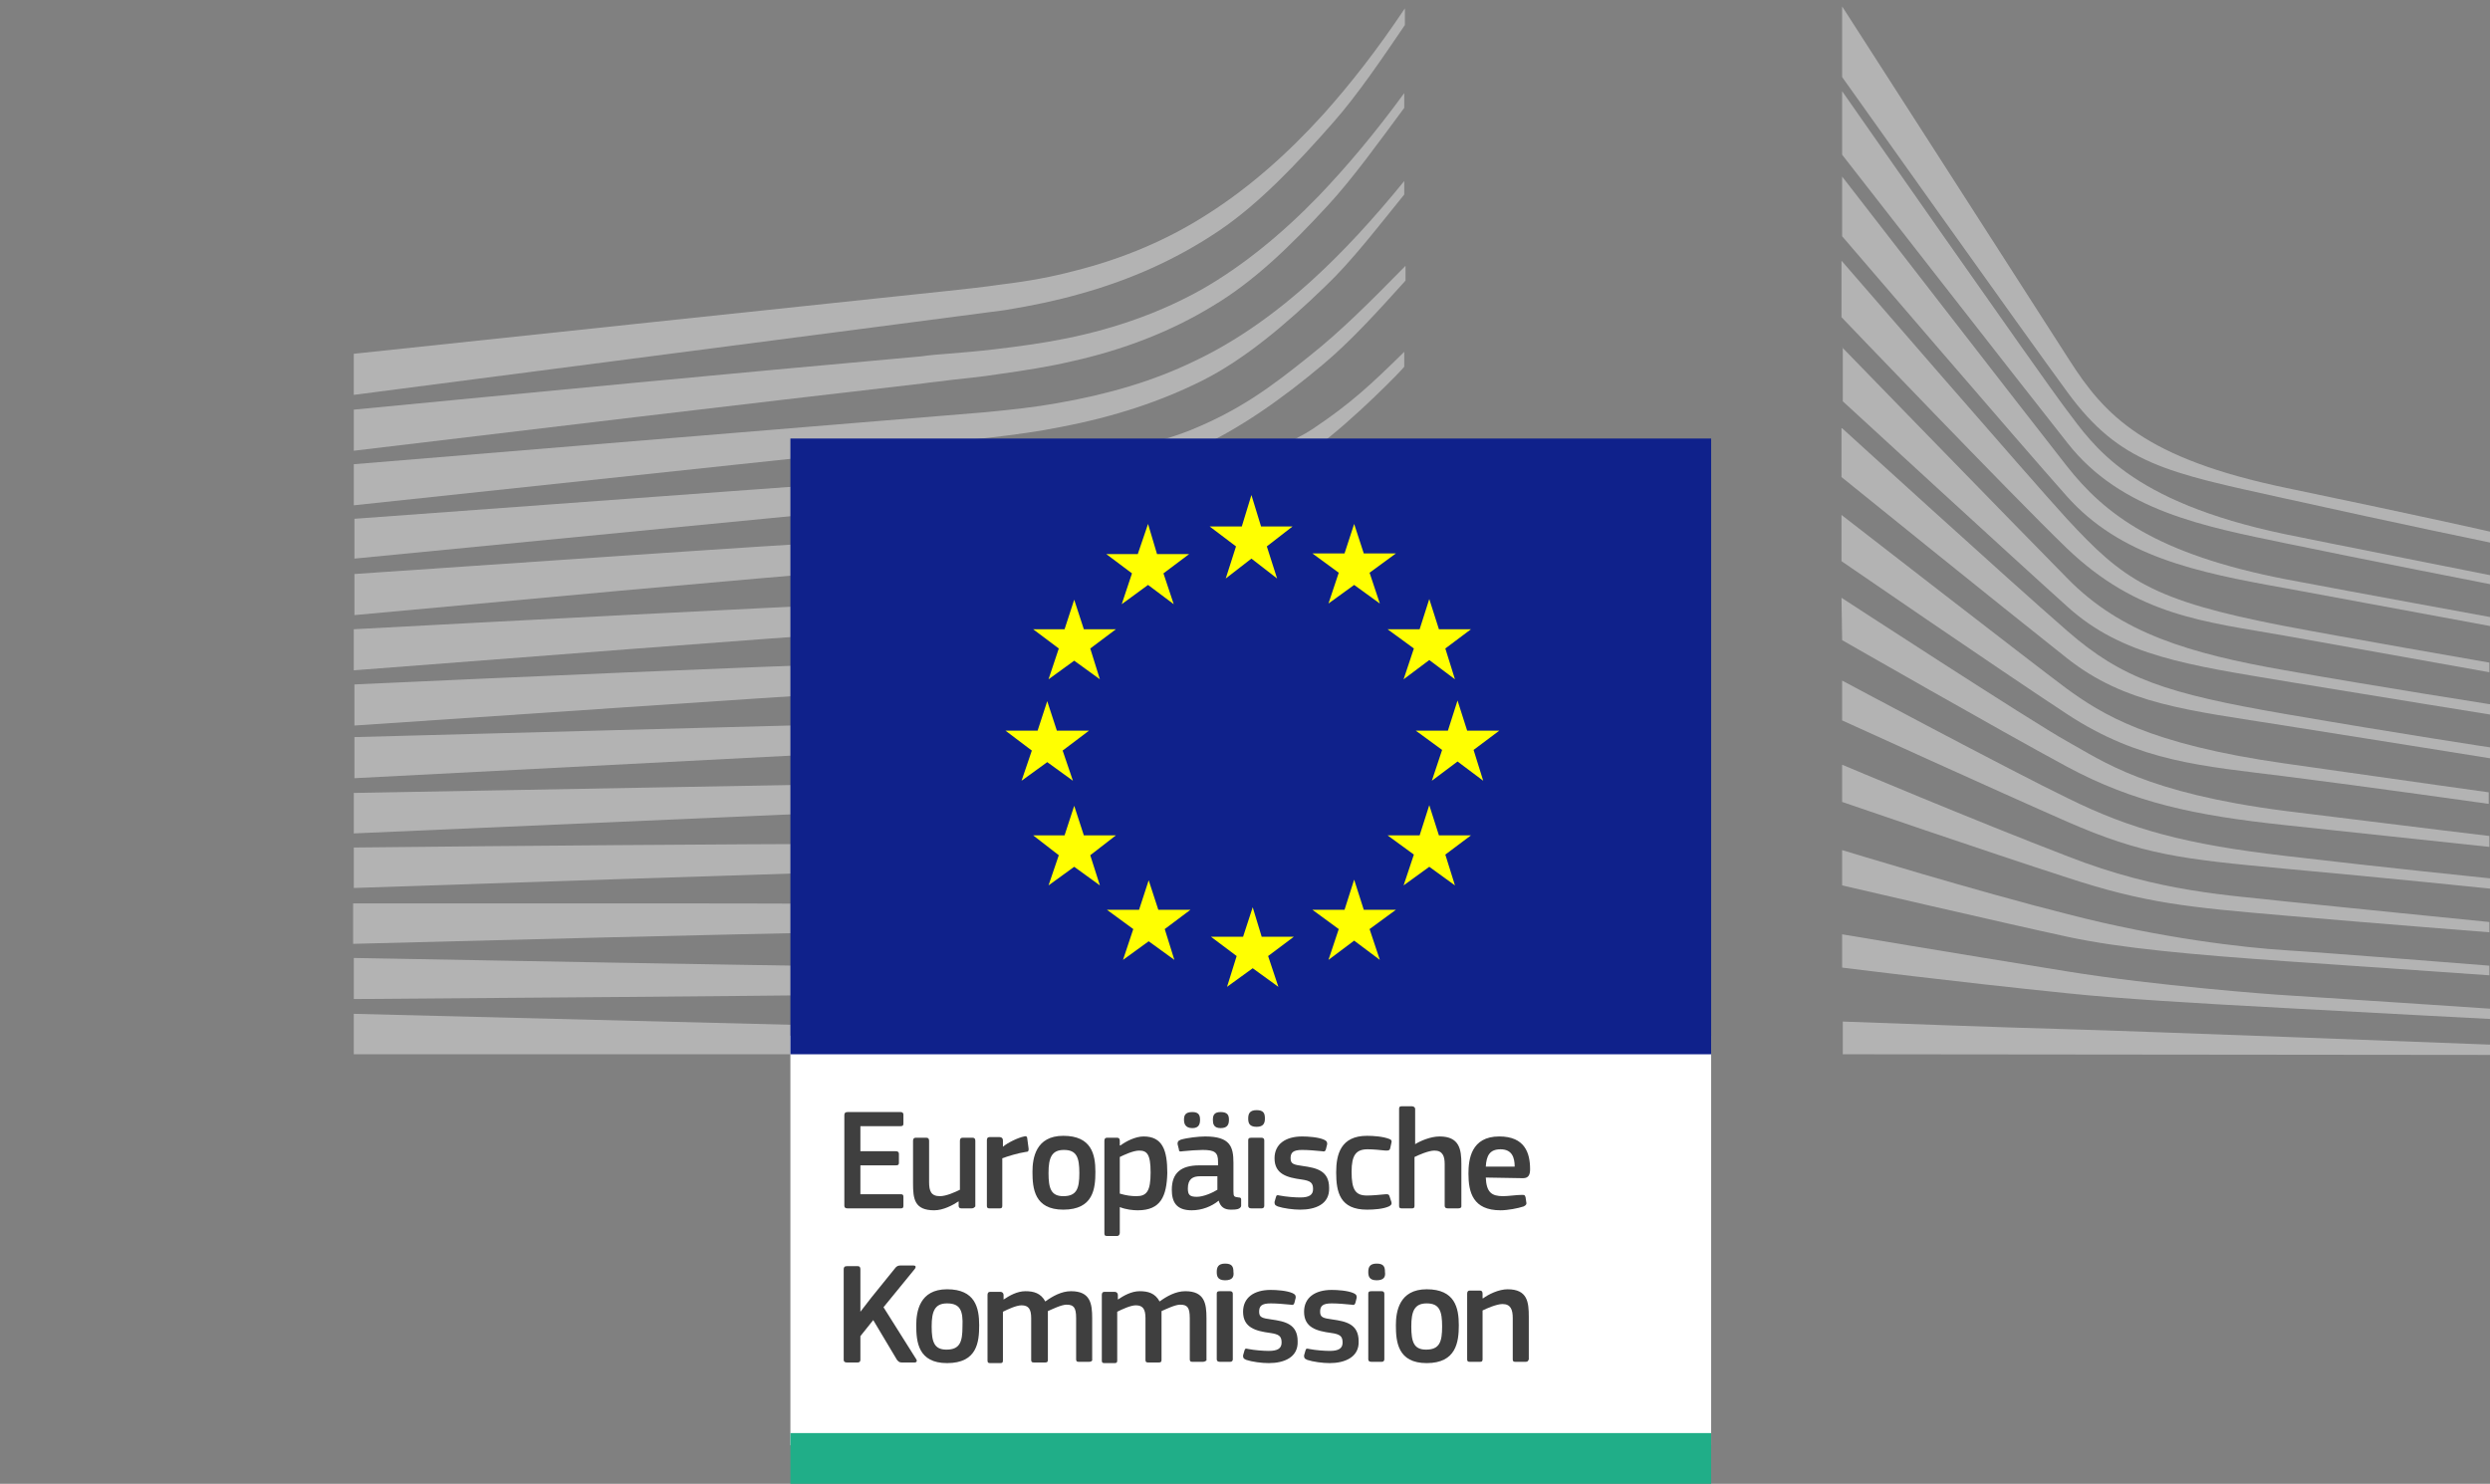 <?xml version="1.0" encoding="utf-8"?>
<!-- Generator: Adobe Illustrator 25.2.0, SVG Export Plug-In . SVG Version: 6.00 Build 0)  -->
<svg version="1.1" id="Calque_1" xmlns="http://www.w3.org/2000/svg" xmlns:xlink="http://www.w3.org/1999/xlink" x="0px" y="0px"
	 viewBox="0 0 387.8 231.1" style="enable-background:new 0 0 387.8 231.1;" xml:space="preserve">
<rect x="0" y="0" width="387.8" height="231.1" fill="#808080" stroke="none"/>
<style type="text/css">
	.st0{fill:#B3B3B3;}
	.st1{fill:#FFFFFF;}
	.st2{fill:#0F218B;}
	.st3{fill:#FFFF01;}
	.st4{fill:#20AE88;}
	.st5{fill:#3F3F3F;}
</style>
<g id="Calque_1_1_">
	<g>
		<g>
			<path class="st0" d="M55.1,61.5c0,0,98.6-12.8,101.4-13.2c4.3-0.7,8.1-1.5,11.6-2.5c8-2.2,15.3-5.5,21.8-9.9
				c6.2-4.2,12-10.3,17.8-16.9c3.7-4.2,7.5-9.8,11.1-15.1V1.3c-4.2,6.3-8.4,11.7-12.7,16.5c-5.7,6.3-11.7,11.5-17.8,15.4
				c-6.3,4.1-13.4,7.1-21,9c-3.4,0.9-7.1,1.6-11.3,2.1c-2.7,0.4-5.5,0.7-8.3,1c-1.1,0.1-92.6,9.8-92.6,9.8L55.1,61.5L55.1,61.5z"/>
			<path class="st0" d="M187.3,45c-6.2,3.5-13.3,6.1-21.2,7.7c-3.4,0.7-7,1.2-11.2,1.7c-2.5,0.3-4.9,0.5-7.4,0.7
				c-1.3,0.1-2.7,0.2-4,0.4c-30.2,2.7-60.3,5.6-88.4,8.3v6.4c28.3-3.4,58.6-7,88.8-10.5c1.3-0.2,2.7-0.3,4-0.5
				c2.5-0.3,5-0.5,7.4-0.9c4.3-0.6,8.1-1.2,11.5-2c8.2-1.8,15.6-4.7,22-8.6c6.4-3.8,12-9.2,18-15.7c3.8-4.1,7.9-9.8,11.9-15.2v-2.3
				c-4.6,6.3-9,11.5-13.3,16C199.5,36.6,193.4,41.5,187.3,45z"/>
			<path class="st0" d="M204.6,43.4c-6,5.5-12.3,9.9-18.7,12.9c-6.2,3-13.2,5.1-21.3,6.5c-3.3,0.6-7,1-11.1,1.4l-98.4,8.1v6.4
				l87.4-9.3l11.3-1.2c4.3-0.5,8-1,11.4-1.7c8.4-1.6,15.6-4,22-7.2c6.6-3.3,13.1-8.8,19.2-14.7c4.1-3.9,8-9,12.3-14.3v-2.1
				C213.9,34.1,209.2,39.2,204.6,43.4z"/>
			<path class="st0" d="M180.8,76.5c-5.7,3.2-10,5-18.2,5.9c-4.9,0.5-10,0.8-14.9,1c-2.4,0.1-4.8,0.2-7.1,0.4
				c-14.9,0.8-29.5,1.8-44.3,2.8l-41.1,2.8v6.4L96.6,92c13.4-1.2,29-2.6,44.2-3.8l11.1-0.9c4.3-0.3,7.9-0.7,11.1-1.1
				c8.4-1.1,15.6-2.8,22-5.2c6.9-2.6,13.3-6.5,19.8-11.2c5.8-4.2,13.9-12.5,13.9-12.7v-2.3c-5.3,5.2-8.3,8-14.1,11.9
				C197.7,71.3,185.9,73.7,180.8,76.5z"/>
			<path class="st0" d="M182.9,88.7c-6.2,1.8-13.2,3-21.4,3.8c-3.3,0.3-6.9,0.5-10.9,0.7l-11,0.5C112.3,95,85.1,96.4,55.1,98v6.4
				c28.6-2.2,56.7-4.4,84.8-6.4l11-0.7c4.2-0.3,7.7-0.6,11-1c8.4-0.9,15.5-2.4,21.9-4.4c7-2.2,13.9-5.5,20.4-9.6
				c4.8-3.1,9.6-6.7,14.6-11V71c-5.5,4.7-10.7,5.7-15.9,8.9C196.4,83.7,189.7,86.7,182.9,88.7z"/>
			<path class="st0" d="M181.9,99.2c-6.3,1.5-13,2.4-21.3,3c-3.2,0.2-6.6,0.4-10.8,0.5l-10.9,0.4c-27.5,1-55.3,2.2-83.7,3.5v6.4
				c28.3-1.9,56-3.8,83.9-5.6l10.9-0.7c4.3-0.2,7.7-0.5,10.9-0.8c8.4-0.8,15.4-1.9,21.8-3.6c7.2-1.8,14.1-4.6,20.7-8
				c5.1-2.7,10.2-5.9,15.4-9.8v-2.7c-5.7,4.1-11.1,7.4-16.6,10.2C195.7,95.2,188.9,97.6,181.9,99.2z"/>
			<path class="st0" d="M181,109.6c-6.3,1.1-13,1.9-21.3,2.3c-3.1,0.2-6.4,0.3-10.7,0.4l-93.8,2.5v6.4l83.2-4.3l10.8-0.5
				c4.2-0.2,7.6-0.4,10.8-0.6c8.3-0.6,15.2-1.6,21.6-2.9c7.3-1.5,14.3-3.7,20.9-6.5c5.3-2.3,10.7-5,16.3-8.4v-2.6
				c-6,3.5-11.6,6.2-17.2,8.5C195,106.4,188,108.3,181,109.6z"/>
			<path class="st0" d="M180.2,120c-11.5,1.5-23.4,1.7-34.8,1.9c-2.6,0-5.3,0.1-7.9,0.1l-82.4,1.5v6.3l82.5-3.6
				c2.6-0.1,5.2-0.2,7.9-0.3c11.5-0.5,23.5-0.9,35.2-2.8c7.4-1.2,14.5-2.9,21.1-5.1c5.5-1.8,11.2-4.2,17-7v-2.4
				c-6.1,2.8-12,5.2-17.7,6.9C194.4,117.6,187.5,119.1,180.2,120z"/>
			<path class="st0" d="M179.6,130.5c-10.8,0.9-21.8,0.9-32.5,0.9c-3.3,0-6.6,0-10,0c-27.3,0.1-54.4,0.3-82,0.6v6.3
				c26.3-0.9,54.2-1.8,82.1-2.7c3.3-0.1,6.6-0.2,9.9-0.3c10.7-0.3,21.8-0.6,32.7-1.7c7.6-0.8,14.5-2,21.2-3.7
				c5.8-1.4,11.7-3.3,17.7-5.6V122c-6.2,2.2-12.3,4-18.3,5.3C193.9,128.9,187,129.9,179.6,130.5z"/>
			<path class="st0" d="M179.1,140.8c-4.5,0.2-9.4,0.3-14.9,0.3c-2.1,0-4.2,0-6.3,0l-21.2-0.3c-14.5-0.1-28.9-0.1-42.5-0.1H55v6.3
				l39.3-1c13.5-0.3,28-0.7,42.4-0.9l21.2-0.3c5.8-0.1,13.5-0.3,21.3-0.8c7.6-0.5,14.6-1.3,21.2-2.3c6-1,12.1-2.2,18.2-3.8v-2.3
				c-6.3,1.4-12.5,2.6-18.6,3.4C193.5,140,186.7,140.5,179.1,140.8z"/>
			<path class="st0" d="M157.8,150.8l-21.2-0.2c-27-0.4-54-0.9-81.5-1.4v6.4c26.3-0.2,54.1-0.4,81.5-0.7l21.2-0.3
				c7.1-0.1,14.1-0.3,21.2-0.5c14.5-0.5,27.6-1.5,39.8-3.1v-2.2c-12.2,1.3-25.3,2-39.8,2.1C171.9,150.9,164.8,150.9,157.8,150.8z"/>
			<polygon class="st0" points="218.7,162 55.1,157.9 55.1,164.2 218.7,164.2 			"/>
		</g>
		<g>
			<path class="st0" d="M204,55.4c-6.2,5-11,8.5-18.6,11.6c-6.6,2.6-13.7,3.7-21.9,4.8c-5.2,0.7-10.7,1.8-15.9,2.2
				c-2.1,0.1-4.3,0.3-6.4,0.5l-86,6.3V87l86.4-8.4l11.2-1c4.2-0.4,7.8-0.9,11.3-1.4c8.4-1.3,15.6-3.4,22.1-6.3
				c6.7-3,13.5-7.8,19.8-13.1c4.3-3.6,8.4-8.1,12.9-13.1v-2.3C213.3,47.1,208.8,51.6,204,55.4z"/>
		</g>
		<polygon class="st1" points="123.1,225.1 266.5,225.1 266.5,161.3 123.1,161.3 		"/>
		<polygon class="st2" points="266.5,164.2 266.5,68.3 123.1,68.3 123.1,164.2 		"/>
		<polygon class="st3" points="196.4,82 201.3,82 197.3,85.1 198.9,90.1 194.9,87 190.9,90.1 192.5,85.1 188.4,82 193.4,82 
			194.9,77.1 		"/>
		<polygon class="st3" points="196.5,145.9 201.5,145.9 197.5,148.9 199.1,153.7 195.1,150.8 191.1,153.7 192.6,148.9 188.6,145.9 
			193.6,145.9 195.1,141.3 		"/>
		<polygon class="st3" points="212.4,141.7 217.4,141.7 213.3,144.7 214.9,149.5 210.9,146.5 206.9,149.5 208.5,144.7 204.4,141.7 
			209.4,141.7 210.9,137 		"/>
		<polygon class="st3" points="212.4,86.2 217.4,86.2 213.3,89.2 214.9,94 210.9,91.1 206.9,94 208.5,89.2 204.4,86.2 209.4,86.2 
			210.9,81.6 		"/>
		<polygon class="st3" points="224.1,98 229.1,98 225.1,101 226.6,105.8 222.6,102.8 218.6,105.8 220.2,101 216.1,98 221.1,98 
			222.6,93.3 		"/>
		<polygon class="st3" points="224.1,130.1 229.1,130.1 225.1,133.1 226.6,137.9 222.6,135 218.6,137.9 220.2,133.1 216.1,130.1 
			221.1,130.1 222.6,125.4 		"/>
		<polygon class="st3" points="228.5,113.8 233.5,113.8 229.5,116.8 231,121.6 227,118.6 223,121.6 224.6,116.8 220.5,113.8 
			225.5,113.8 227,109.1 		"/>
		<polygon class="st3" points="180.2,86.3 185.2,86.3 181.2,89.3 182.8,94.1 178.8,91.1 174.7,94.1 176.3,89.3 172.3,86.3 
			177.2,86.3 178.8,81.6 		"/>
		<polygon class="st3" points="168.8,98 173.8,98 169.8,101 171.3,105.8 167.3,102.9 163.3,105.8 164.9,101 160.9,98 165.8,98 
			167.3,93.4 		"/>
		<polygon class="st3" points="164.6,113.8 169.6,113.8 165.5,116.9 167.1,121.6 163.1,118.7 159.1,121.6 160.7,116.9 156.6,113.8 
			161.6,113.8 163.1,109.2 		"/>
		<polygon class="st3" points="168.8,130.1 173.8,130.1 169.8,133.2 171.3,137.9 167.3,135 163.3,137.9 164.9,133.2 160.9,130.1 
			165.8,130.1 167.3,125.5 		"/>
		<polygon class="st3" points="180.4,141.7 185.4,141.7 181.4,144.7 182.9,149.5 178.9,146.6 174.9,149.5 176.5,144.7 172.4,141.7 
			177.4,141.7 178.9,137.1 		"/>
		<polygon class="st4" points="123.1,231.4 266.5,231.4 266.5,223.2 123.1,223.2 		"/>
		<path class="st0" d="M286.9,1c0,0,29.9,46.5,35.4,55.1S334,71.4,356.1,76c22.1,4.6,31.7,6.8,31.7,6.8v1.7c0,0-14.1-2.9-32.1-6.9
			c-18.1-4-25.5-5.3-33.7-16.5c-6.9-9.4-35.1-49.1-35.1-49.1L286.9,1L286.9,1z"/>
		<path class="st0" d="M286.9,14.2c0,0,30.9,44.3,35,49.7s9.6,14.2,34,19.3c6.3,1.3,32,6.4,32,6.4V91c0,0-19.5-3.8-32-6.4
			s-25.6-5-33.9-15.6c-7.6-9.6-35.1-44.9-35.1-44.9V14.2z"/>
		<path class="st0" d="M286.9,27.5c0,0,29.1,37.6,35,45.1s14,13.7,34,17.6c11.6,2.2,31.9,5.9,31.9,5.9v1.4c0,0-17.8-3.3-31.9-5.9
			c-14.1-2.5-25.7-5-34-14.3c-7.3-8.2-35-40.5-35-40.5V27.5z"/>
		<path class="st0" d="M286.8,40.6c0,0,29.5,34.1,35.1,40.2c8.8,9.5,13.1,12.7,33.9,16.7c8.3,1.6,31.9,5.7,31.9,5.7v1.5
			c0,0-19.5-3.5-31.9-5.7s-22.9-3-34-13.7c-8.5-8.2-35-35.9-35-35.9V40.6z"/>
		<path class="st0" d="M286.9,54.1c0,0,27.2,28,35.1,36c8.3,8.5,19,11.7,33.9,14.3c14.1,2.5,32,5.3,32,5.3v1.6c0,0-16.8-2.7-32-5.2
			c-14.9-2.5-25.4-3.9-33.9-11.6c-7.7-6.9-35-32-35-32v-8.4H286.9z"/>
		<path class="st0" d="M286.9,66.7c0,0,25.9,23.6,35.1,31.6c8.5,7.4,15.3,9.7,33.9,12.9c18.6,3.2,31.9,5.2,31.9,5.2v1.7
			c0,0-16.8-2.7-32-5.1c-15.1-2.4-24.8-3.3-33.9-10.5c-10.5-8.3-35.1-28.2-35.1-28.2v-7.6H286.9z"/>
		<path class="st0" d="M286.8,80.2c0,0,29.5,22.9,35,27c5.5,4,12.8,8.7,34,11.7c21,3,31.8,4.5,31.8,4.5v1.8c0,0-19.1-2.7-31.8-4.3
			c-12.7-1.6-22.5-2.2-33.9-9.7c-11.1-7.3-35.1-23.8-35.1-23.8V80.2z"/>
		<path class="st0" d="M286.8,93.1c0,0,29.6,19.3,35.2,22.4c5.6,3.1,12.2,8,33.9,10.8c21.7,2.7,31.8,3.9,31.8,3.9v1.7
			c0,0-17.9-1.9-31.9-3.4s-23.5-3.5-33.9-9.1s-35-19.7-35-19.7L286.8,93.1z"/>
		<path class="st0" d="M286.9,106c0,0,26.2,14,35.1,18.3c9.9,4.9,18.4,7.2,33.9,9c15.2,1.8,31.9,3.5,31.9,3.5v1.6
			c0,0-15.4-1.6-31.9-3.1c-16.3-1.5-22.2-2.2-33.9-7.3c-10.5-4.6-35.1-15.8-35.1-15.8V106z"/>
		<path class="st0" d="M286.9,119.1c0,0,20.6,8.7,35.2,14.3c14.3,5.6,25.2,6,33.9,7c3.8,0.4,31.7,3.2,31.7,3.2v1.6
			c0,0-16.7-1.3-31.8-2.6c-15.1-1.3-21.7-1.9-33.9-5.9c-12.4-4-35.1-11.8-35.1-11.8L286.9,119.1z"/>
		<path class="st0" d="M286.9,132.4c0,0,20.9,6.4,35.2,10c14.3,3.7,27.4,5.2,33.9,5.6c6.6,0.4,31.7,2.4,31.7,2.4v1.5
			c0,0-14.2-1-31.8-2.2c-14.2-1-25.6-2-33.9-3.8c-9.3-2-35.1-8-35.1-8L286.9,132.4z"/>
		<path class="st0" d="M286.8,145.5c0,0,17.2,2.9,35.2,5.8c13.5,2.2,31.9,3.6,33.9,3.7c2,0.1,31.9,2.1,31.9,2.1v1.6
			c0,0-19.2-1-31.9-1.7c-13.3-0.7-26.5-1.5-33.9-2.3c-16.8-1.7-35.1-4-35.1-4v-5.2H286.8z"/>
		<path class="st0" d="M286.9,159.1c0,0,27,1,35.2,1.2s65.8,2.4,65.8,2.4v1.6L287,164.2v-5.1H286.9z"/>
		<g>
			<path class="st5" d="M131.5,173.7c0-0.3,0.1-0.5,0.5-0.5h8.3c0.3,0,0.4,0.2,0.4,0.4v1.4c0,0.3-0.1,0.4-0.5,0.4H134v3.9h5.5
				c0.3,0,0.5,0.1,0.5,0.4v1.4c0,0.3-0.1,0.4-0.5,0.4H134v4.5h6.3c0.3,0,0.4,0.1,0.4,0.4v1.4c0,0.3-0.1,0.4-0.4,0.4H132
				c-0.3,0-0.5-0.1-0.5-0.4V173.7z"/>
			<path class="st5" d="M151.3,188.2h-1.6c-0.3,0-0.4-0.2-0.4-0.4v-0.7l0,0c-0.9,0.6-2.4,1.4-3.8,1.4c-3.1,0-3.3-1.8-3.3-4.2v-6.6
				c0-0.3,0.1-0.5,0.4-0.5h1.7c0.3,0,0.4,0.2,0.4,0.5v6.4c0,1.4,0.3,2.2,1.7,2.2c1,0,2.5-0.7,3.1-1v-7.6c0-0.3,0.1-0.5,0.4-0.5h1.6
				c0.3,0,0.4,0.2,0.4,0.5v10.2C151.7,188.1,151.6,188.2,151.3,188.2z"/>
			<path class="st5" d="M156.1,187.8c0,0.3-0.1,0.4-0.4,0.4h-1.6c-0.3,0-0.4-0.1-0.4-0.4v-10.2c0-0.3,0.1-0.5,0.4-0.5h1.6
				c0.3,0,0.5,0.2,0.5,0.5v1l0,0c0.7-0.6,2.3-1.4,3.3-1.6c0.3-0.1,0.5,0,0.5,0.4l0.2,1.5c0,0.3,0,0.5-0.4,0.5
				c-1.3,0.2-2.9,0.7-3.7,1L156.1,187.8L156.1,187.8z"/>
			<path class="st5" d="M165.6,188.4c-4.5,0-4.8-3.3-4.8-5.9c0-2.1,0.5-5.6,4.8-5.6c4.4,0,5,2.9,5,5.6
				C170.6,185.1,170.3,188.4,165.6,188.4z M165.7,179.1c-1.9,0-2.4,1.2-2.4,3.6c0,2.4,0.4,3.6,2.3,3.6c2.1,0,2.5-1.2,2.5-3.6
				S167.7,179.1,165.7,179.1z"/>
			<path class="st5" d="M177.2,188.5c-0.7,0-1.8-0.1-2.8-0.5l0,0v4c0,0.2-0.1,0.5-0.4,0.5h-1.6c-0.4,0-0.4-0.2-0.4-0.5v-14.3
				c0-0.3,0.1-0.5,0.4-0.5h1.6c0.3,0,0.4,0.2,0.4,0.5v0.7h0.1c0.8-0.6,2.3-1.4,3.6-1.4c3,0,3.7,2.2,3.7,5.7
				C181.7,186.3,180.8,188.5,177.2,188.5z M177.4,179.2c-0.9,0-2.4,0.7-3,1v5.7c1,0.3,1.8,0.4,2.6,0.4c1.6,0,2.2-0.8,2.2-3.7
				S178.6,179.2,177.4,179.2z"/>
			<path class="st5" d="M189.8,187c-1.1,0.9-2.6,1.5-4.2,1.5c-2.4,0-3.1-1.3-3.1-3.2c0-2.6,1.4-3.8,4.3-3.8h2.9v-0.6
				c0-1.4-0.5-1.8-2.4-1.8c-0.7,0-2.2,0.1-3.1,0.2c-0.5,0.1-0.6,0-0.6-0.3l-0.2-0.8c0-0.3,0-0.5,0.5-0.7c1-0.3,2.8-0.5,3.8-0.5
				c3.9,0,4.4,1.6,4.4,4.1v4.4c0,0.9,0.1,0.9,0.8,1c0.3,0,0.4,0.1,0.4,0.3v1c0,0.2-0.2,0.4-0.5,0.5c-0.4,0.1-0.7,0.1-1.1,0.1
				C190.7,188.4,190.1,188,189.8,187L189.8,187z M184.4,174.4c0-0.7,0.2-1.2,1.3-1.2c1,0,1.2,0.5,1.2,1.2s-0.2,1.3-1.2,1.3
				C184.6,175.7,184.4,175,184.4,174.4z M189.7,183.2h-2.8c-1.1,0-1.9,0.4-1.9,1.9c0,1,0.3,1.3,1.4,1.3c1,0,2.4-0.6,3.2-1.1v-2.1
				H189.7z M188.9,174.4c0-0.7,0.2-1.2,1.2-1.2c1.1,0,1.3,0.5,1.3,1.2s-0.2,1.3-1.3,1.3C189,175.7,188.9,175,188.9,174.4z"/>
			<path class="st5" d="M195.7,175.5c-1.2,0-1.3-0.7-1.3-1.3c0-0.7,0.2-1.3,1.3-1.3s1.3,0.5,1.3,1.3
				C197,174.9,196.8,175.5,195.7,175.5z M196.9,187.8c0,0.2-0.1,0.4-0.4,0.4h-1.6c-0.3,0-0.5-0.1-0.5-0.4v-10.2
				c0-0.3,0.1-0.4,0.5-0.4h1.6c0.3,0,0.4,0.2,0.4,0.4V187.8z"/>
			<path class="st5" d="M202.5,188.4c-1.1,0-2.6-0.2-3.5-0.5c-0.5-0.2-0.5-0.4-0.5-0.7l0.2-0.7c0.1-0.4,0.2-0.4,0.6-0.3
				c1,0.2,2.4,0.3,3.2,0.3c1.4,0,2-0.4,2-1.3c0-1-0.4-1.3-1.8-1.5c-2.2-0.3-4.2-0.8-4.2-3.3c0-2.2,1.7-3.4,4.3-3.4
				c0.9,0,2.5,0.1,3.4,0.5c0.4,0.2,0.5,0.3,0.5,0.7l-0.2,0.8c-0.1,0.3-0.2,0.4-0.6,0.3c-1-0.1-2.2-0.2-3.1-0.2
				c-1.4,0-1.8,0.4-1.8,1.3c0,0.9,0.5,1,1.9,1.2c2.1,0.3,4.1,0.7,4.1,3.4C207.1,187.6,204.8,188.4,202.5,188.4z"/>
			<path class="st5" d="M216.7,187.2c0.1,0.3,0,0.5-0.4,0.7c-0.9,0.4-2.3,0.5-3.4,0.5c-4.2,0-4.8-2.7-4.8-5.8c0-2.8,0.7-5.7,4.8-5.7
				c1,0,2.5,0.1,3.5,0.5c0.3,0.1,0.4,0.3,0.3,0.6l-0.2,0.9c-0.1,0.3-0.3,0.3-0.7,0.3c-0.9-0.1-2-0.2-2.8-0.2c-1.8,0-2.5,0.9-2.5,3.5
				c0,2.8,0.6,3.7,2.4,3.7c0.7,0,2-0.1,2.9-0.2c0.4,0,0.5,0,0.6,0.3L216.7,187.2z"/>
			<path class="st5" d="M227.1,188.2h-1.6c-0.3,0-0.5-0.1-0.5-0.4c0-2.2,0-4.3,0-6.5c0-1.2-0.3-2.1-1.6-2.1c-0.9,0-2.5,0.7-3.1,1
				v7.6c0,0.3-0.1,0.4-0.4,0.4h-1.6c-0.3,0-0.4-0.1-0.4-0.4v-15.1c0-0.3,0.1-0.4,0.4-0.4h1.6c0.3,0,0.5,0.2,0.5,0.4v5.5
				c0.8-0.5,2.4-1.2,3.8-1.2c3.1,0,3.4,2,3.4,4.3v6.6C227.6,188.1,227.4,188.2,227.1,188.2z"/>
			<path class="st5" d="M231.4,183.4c0.1,2.3,0.9,2.9,2.7,2.9c0.8,0,2.1-0.2,2.9-0.2c0.4,0,0.5,0,0.6,0.4l0.1,0.7
				c0.1,0.3,0,0.5-0.4,0.7c-0.9,0.3-2.5,0.6-3.6,0.6c-4.3,0-5-2.8-5-5.7c0-2.2,0.4-5.8,4.8-5.8c4,0,4.8,2.6,4.8,5.1
				c0,0.8-0.2,1.4-1.1,1.4L231.4,183.4L231.4,183.4z M231.4,181.7h4.5c0-1.4-0.4-2.7-2.2-2.7C232,179,231.5,180,231.4,181.7z"/>
			<path class="st5" d="M134,204.3l1.7-2.2l3.8-4.7c0.2-0.2,0.4-0.3,0.7-0.3h2.1c0.3,0,0.4,0.2,0.2,0.5l-4.9,6l5.1,8.1
				c0.2,0.3,0,0.5-0.2,0.5h-2.1c-0.4,0-0.5-0.2-0.7-0.4l-3.7-6.2l-2,2.5v3.7c0,0.2-0.1,0.4-0.4,0.4h-1.7c-0.3,0-0.5-0.1-0.5-0.4
				v-14.1c0-0.3,0.1-0.5,0.5-0.5h1.7c0.3,0,0.4,0.2,0.4,0.5L134,204.3L134,204.3z"/>
			<path class="st5" d="M147.5,212.3c-4.5,0-4.8-3.3-4.8-5.9c0-2.1,0.5-5.6,4.8-5.6c4.4,0,5,2.9,5,5.6
				C152.5,209,152.2,212.3,147.5,212.3z M147.5,203c-1.9,0-2.4,1.2-2.4,3.6c0,2.4,0.4,3.6,2.3,3.6c2.1,0,2.5-1.2,2.5-3.6
				C150,204.2,149.6,203,147.5,203z"/>
			<path class="st5" d="M169.6,212.1H168c-0.3,0-0.4-0.1-0.4-0.4v-6.4c0-1.7-0.4-2.1-1.5-2.1c-0.8,0-2.2,0.7-2.9,1
				c0,0.2,0,0.6,0,1.2v6.4c0,0.3-0.1,0.4-0.4,0.4H161c-0.3,0-0.4-0.1-0.4-0.4v-6.5c0-1.4-0.4-2-1.5-2c-0.8,0-2.1,0.6-2.9,1v7.6
				c0,0.3-0.1,0.4-0.4,0.4h-1.6c-0.3,0-0.4-0.1-0.4-0.4v-10.2c0-0.3,0.1-0.5,0.4-0.5h1.6c0.3,0,0.5,0.2,0.5,0.5v0.7l0,0
				c0.9-0.6,2.1-1.3,3.4-1.3c1.3,0,2.4,0.3,3.1,1.6c1.1-0.8,2.5-1.6,4-1.6c3,0,3.3,1.9,3.3,4.2v6.6C170,212,169.9,212.1,169.6,212.1
				z"/>
			<path class="st5" d="M187.3,212.1h-1.6c-0.3,0-0.4-0.1-0.4-0.4v-6.4c0-1.7-0.4-2.1-1.5-2.1c-0.8,0-2.2,0.7-2.9,1
				c0,0.2,0,0.6,0,1.2v6.4c0,0.3-0.1,0.4-0.4,0.4h-1.7c-0.3,0-0.4-0.1-0.4-0.4v-6.5c0-1.4-0.4-2-1.5-2c-0.8,0-2.1,0.6-2.9,1v7.6
				c0,0.3-0.1,0.4-0.4,0.4H172c-0.3,0-0.4-0.1-0.4-0.4v-10.2c0-0.3,0.1-0.5,0.4-0.5h1.6c0.3,0,0.5,0.2,0.5,0.5v0.7l0,0
				c0.9-0.6,2.1-1.3,3.4-1.3c1.3,0,2.4,0.3,3.1,1.6c1.1-0.8,2.5-1.6,4-1.6c3,0,3.3,1.9,3.3,4.2v6.6
				C187.7,212,187.6,212.1,187.3,212.1z"/>
			<path class="st5" d="M190.8,199.4c-1.2,0-1.3-0.7-1.3-1.3c0-0.7,0.2-1.3,1.3-1.3s1.3,0.5,1.3,1.3
				C192.2,198.8,192,199.4,190.8,199.4z M192,211.7c0,0.2-0.1,0.4-0.4,0.4H190c-0.3,0-0.5-0.1-0.5-0.4v-10.2c0-0.3,0.1-0.4,0.5-0.4
				h1.6c0.3,0,0.4,0.2,0.4,0.4V211.7z"/>
			<path class="st5" d="M197.6,212.3c-1.1,0-2.6-0.2-3.5-0.5c-0.5-0.2-0.5-0.4-0.5-0.7l0.2-0.7c0.1-0.4,0.2-0.4,0.6-0.3
				c1,0.2,2.4,0.3,3.2,0.3c1.4,0,2-0.4,2-1.3c0-1-0.4-1.3-1.8-1.5c-2.2-0.3-4.2-0.8-4.2-3.3c0-2.2,1.7-3.4,4.3-3.4
				c0.9,0,2.5,0.1,3.4,0.5c0.4,0.2,0.5,0.3,0.5,0.7l-0.2,0.8c-0.1,0.3-0.2,0.4-0.6,0.3c-1-0.1-2.2-0.2-3.1-0.2
				c-1.4,0-1.8,0.4-1.8,1.3c0,0.9,0.5,1,1.9,1.2c2.1,0.3,4.1,0.7,4.1,3.4C202.2,211.4,200,212.3,197.6,212.3z"/>
			<path class="st5" d="M207.1,212.3c-1.1,0-2.6-0.2-3.5-0.5c-0.5-0.2-0.5-0.4-0.5-0.7l0.2-0.7c0.1-0.4,0.2-0.4,0.6-0.3
				c1,0.2,2.4,0.3,3.2,0.3c1.4,0,2-0.4,2-1.3c0-1-0.4-1.3-1.8-1.5c-2.2-0.3-4.2-0.8-4.2-3.3c0-2.2,1.7-3.4,4.3-3.4
				c0.9,0,2.5,0.1,3.4,0.5c0.4,0.2,0.5,0.3,0.5,0.7l-0.2,0.8c-0.1,0.3-0.2,0.4-0.6,0.3c-1-0.1-2.2-0.2-3.1-0.2
				c-1.4,0-1.8,0.4-1.8,1.3c0,0.9,0.5,1,1.9,1.2c2.1,0.3,4.1,0.7,4.1,3.4C211.7,211.4,209.4,212.3,207.1,212.3z"/>
			<path class="st5" d="M214.4,199.4c-1.2,0-1.3-0.7-1.3-1.3c0-0.7,0.2-1.3,1.3-1.3s1.3,0.5,1.3,1.3
				C215.8,198.8,215.6,199.4,214.4,199.4z M215.6,211.7c0,0.2-0.1,0.4-0.4,0.4h-1.6c-0.3,0-0.5-0.1-0.5-0.4v-10.2
				c0-0.3,0.1-0.4,0.5-0.4h1.6c0.3,0,0.4,0.2,0.4,0.4V211.7z"/>
			<path class="st5" d="M222.2,212.3c-4.5,0-4.8-3.3-4.8-5.9c0-2.1,0.5-5.6,4.8-5.6c4.4,0,5,2.9,5,5.6
				C227.2,209,226.8,212.3,222.2,212.3z M222.2,203c-1.9,0-2.4,1.2-2.4,3.6c0,2.4,0.4,3.6,2.3,3.6c2.1,0,2.5-1.2,2.5-3.6
				S224.2,203,222.2,203z"/>
			<path class="st5" d="M237.6,212.1H236c-0.3,0-0.4-0.1-0.4-0.4v-6.4c0-1.3-0.3-2.2-1.6-2.2c-0.9,0-2.5,0.7-3.1,1v7.6
				c0,0.3-0.1,0.4-0.4,0.4h-1.6c-0.3,0-0.4-0.1-0.4-0.4v-10.2c0-0.3,0.1-0.5,0.4-0.5h1.6c0.3,0,0.4,0.2,0.4,0.5v0.7c0,0,0,0,0.1,0
				c0.8-0.6,2.4-1.4,3.8-1.4c3.1,0,3.3,2,3.3,4.3v6.6C238,212,237.9,212.1,237.6,212.1z"/>
		</g>
	</g>
</g>
</svg>
